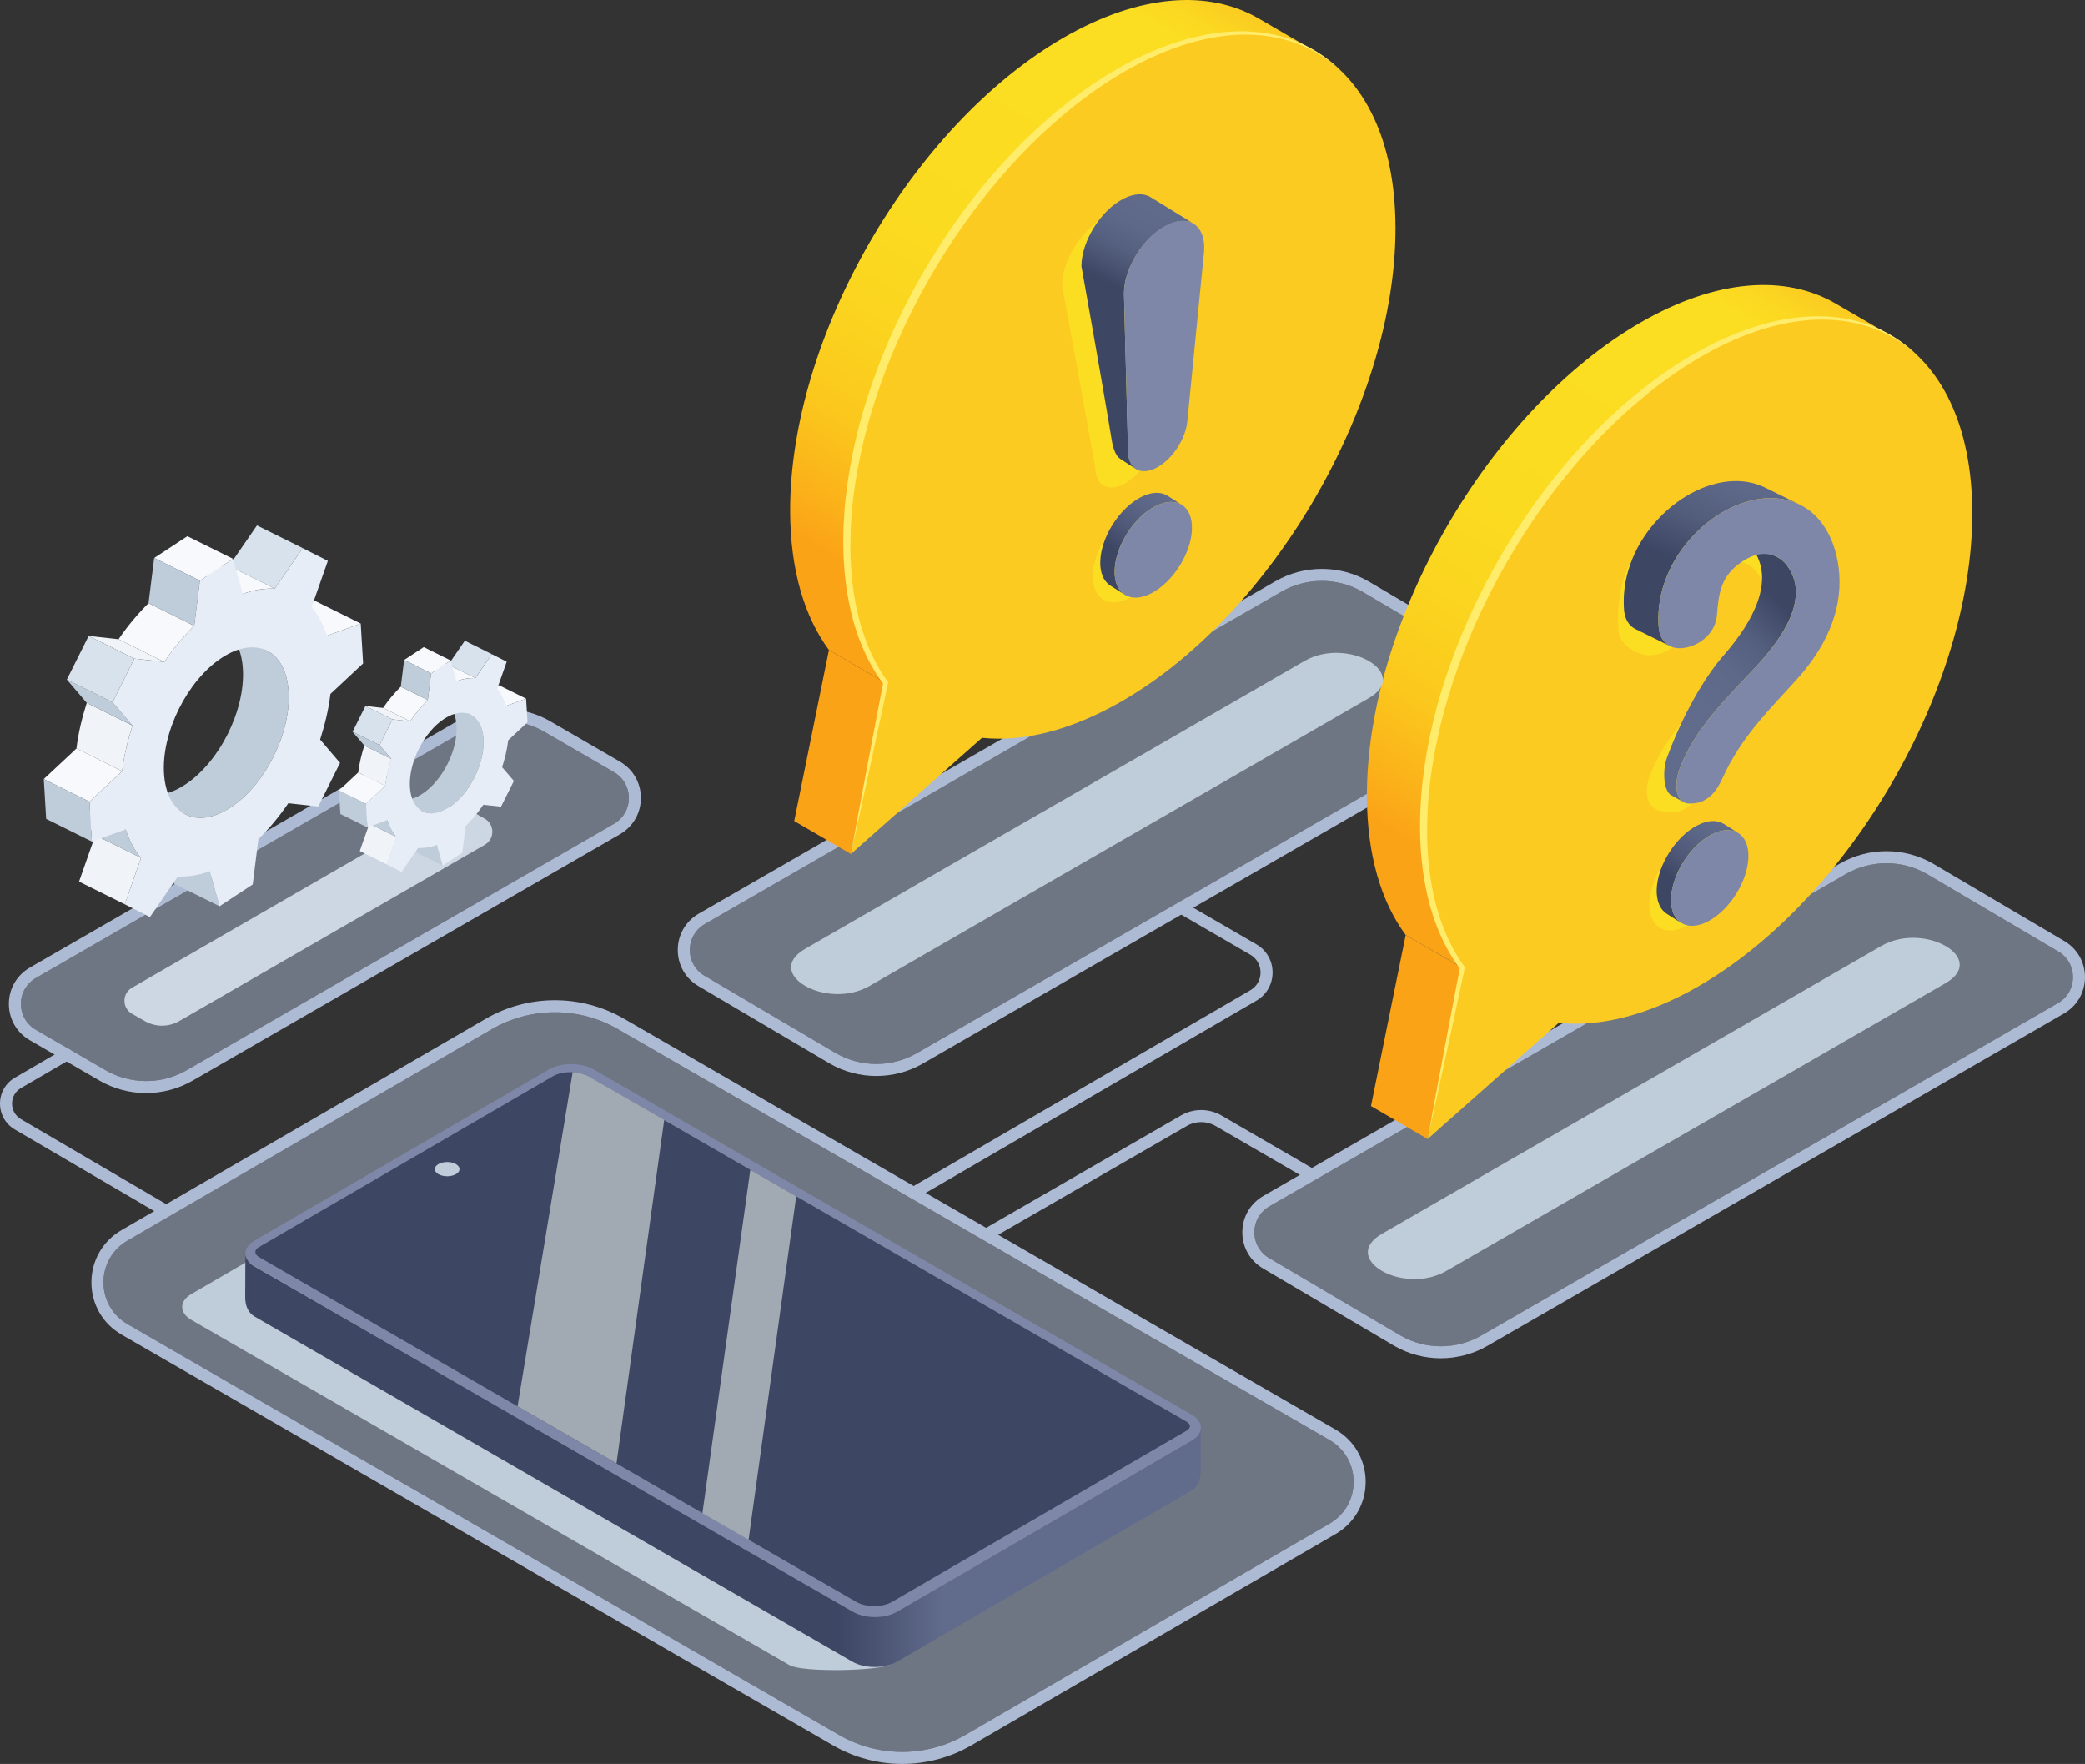 <?xml version="1.0" encoding="UTF-8"?><svg xmlns="http://www.w3.org/2000/svg" width="1519.8" height="1285.71" xmlns:xlink="http://www.w3.org/1999/xlink" viewBox="0 0 1519.8 1285.71"><rect x="0" y="0" width="1519.8" height="1285.71" fill="#333333" stroke="none"/><defs><linearGradient id="f" x1="1413.01" y1="1064.34" x2="2109.58" y2="1064.34" gradientTransform="translate(-1234.27)" gradientUnits="userSpaceOnUse"><stop offset=".62" stop-color="#3d4663"/><stop offset=".73" stop-color="#616b8c"/></linearGradient><linearGradient id="h" x1="1009.92" y1="673.15" x2="1287.62" y2="192.16" gradientUnits="userSpaceOnUse"><stop offset=".11" stop-color="#fba317"/><stop offset=".19" stop-color="#fbb61a"/><stop offset=".28" stop-color="#fbc81d"/><stop offset=".4" stop-color="#fbd41f"/><stop offset=".55" stop-color="#fbdb20"/><stop offset=".92" stop-color="#fbde21"/><stop offset=".96" stop-color="#fbd721"/><stop offset="1" stop-color="#fbcb21"/></linearGradient><linearGradient id="j" x1="1233.39" y1="504.53" x2="1298.3" y2="433.6" gradientTransform="translate(14.36 -35.72) rotate(1.79)" gradientUnits="userSpaceOnUse"><stop offset="0" stop-color="#616b8c"/><stop offset=".35" stop-color="#5e6888"/><stop offset=".62" stop-color="#555f7f"/><stop offset=".85" stop-color="#47516f"/><stop offset=".98" stop-color="#3d4663"/></linearGradient><linearGradient id="k" x1="1164.71" y1="519.37" x2="1240.94" y2="402.69" gradientTransform="translate(-15.86 142.75) rotate(-9.61)" gradientUnits="userSpaceOnUse"><stop offset=".35" stop-color="#3d4663"/><stop offset=".38" stop-color="#404967"/><stop offset=".59" stop-color="#525c7b"/><stop offset=".8" stop-color="#5d6787"/><stop offset="1" stop-color="#616b8c"/></linearGradient><linearGradient id="l" x1="1240.32" y1="638.57" x2="1285.16" y2="578.32" gradientTransform="translate(-3.17 -28.55) rotate(2.37)" gradientUnits="userSpaceOnUse"><stop offset=".28" stop-color="#3d4663"/><stop offset=".53" stop-color="#505978"/><stop offset=".79" stop-color="#5c6687"/><stop offset="1" stop-color="#616b8c"/></linearGradient><linearGradient id="n" x1="589.5" y1="465.41" x2="867.2" y2="-15.58" xlink:href="#h"/><linearGradient id="o" x1="825.16" y1="416.34" x2="870" y2="356.08" xlink:href="#l"/><linearGradient id="p" x1="815.66" y1="272.76" x2="874.35" y2="145.02" gradientTransform="translate(-3.17 -28.55) rotate(2.37)" gradientUnits="userSpaceOnUse"><stop offset=".48" stop-color="#3d4663"/><stop offset=".55" stop-color="#47516f"/><stop offset=".67" stop-color="#555f7f"/><stop offset=".81" stop-color="#5e6888"/><stop offset="1" stop-color="#616b8c"/></linearGradient></defs><g style="isolation:isolate;"><g id="b"><g id="c"><path d="m404.47,737.83c-15.92,0-31.83,4.12-46.02,12.35l-265.51,154.06c-11,6.38-17.56,17.79-17.54,30.5.01,12.72,6.6,24.11,17.61,30.46l518.75,299.5c28.35,16.37,63.55,16.33,91.86-.1l265.51-154.06,2.2,3.79-2.2-3.79c11-6.38,17.56-17.79,17.54-30.5-.01-12.72-6.6-24.1-17.61-30.46l-518.75-299.5c-14.14-8.17-30-12.25-45.85-12.25Z" style="fill:#adbad4; opacity:.5;"/><path d="m26.09,750.61l50.73,29.39c18.27,10.6,40.97,10.62,59.26.07l311.4-179.55c6.82-3.94,10.89-10.99,10.9-18.86,0-7.87-4.05-14.93-10.86-18.88l-50.73-29.39c-18.27-10.6-40.97-10.62-59.26-.06L26.13,712.86c-6.82,3.94-10.89,10.99-10.9,18.86,0,7.87,4.05,14.93,10.86,18.88h0Z" style="fill:#adbad4; opacity:.5;"/><path d="m963.54,423.42c-10.23,0-20.45,2.63-29.58,7.9l-420.25,242.23c-6.82,3.94-10.89,10.99-10.9,18.86,0,7.87,4.05,14.93,10.86,18.88.03.02,95.45,56.27,95.45,56.27,18.24,10.58,40.95,10.61,59.23.05l420.25-242.23c6.82-3.93,10.89-10.99,10.9-18.86,0-7.87-4.05-14.93-10.86-18.88l-95.45-56.27c-9.13-5.3-19.39-7.95-29.65-7.95Z" style="fill:#adbad4; opacity:.5;"/><path d="m1375.07,629.19c-10.23,0-20.45,2.63-29.58,7.9l-420.25,242.23c-6.82,3.94-10.89,10.99-10.9,18.86,0,7.87,4.05,14.93,10.86,18.88.03.02,95.45,56.27,95.45,56.27,18.24,10.58,40.95,10.61,59.23.05l420.25-242.23c6.82-3.94,10.89-10.99,10.9-18.86,0-7.87-4.05-14.93-10.86-18.88l-95.45-56.27c-9.13-5.3-19.39-7.95-29.65-7.95Z" style="fill:#adbad4; opacity:.5;"/><g id="d"><g><path d="m657.61,1285.71c-17.37,0-34.73-4.47-50.23-13.42L88.63,972.79c-13.76-7.94-21.98-22.17-21.99-38.05s8.17-30.12,21.91-38.1l265.51-154.06c31.02-18,69.59-18.04,100.65-.11l518.75,299.5c13.75,7.94,21.98,22.16,22,38.05.02,15.88-8.17,30.12-21.91,38.1l-265.51,154.06c-15.54,9.02-32.98,13.53-50.42,13.53Zm-253.13-547.88c-15.92,0-31.83,4.12-46.02,12.35l-265.51,154.06c-11,6.38-17.56,17.79-17.54,30.5.01,12.72,6.6,24.11,17.61,30.46l518.75,299.5c28.35,16.37,63.55,16.33,91.86-.1l265.51-154.06,2.2,3.79-2.2-3.79c11-6.38,17.56-17.79,17.54-30.5-.01-12.72-6.6-24.1-17.61-30.46l-518.75-299.5c-14.14-8.17-30-12.25-45.85-12.25Z" style="fill:#adbad4;"/><path d="m106.51,796.73c-11.79,0-23.58-3.05-34.09-9.15l-50.73-29.39c-9.55-5.54-15.24-15.44-15.23-26.48.01-11.04,5.73-20.92,15.29-26.45l311.4-179.55c21-12.12,47.07-12.09,68.04.07l50.73,29.39c9.55,5.54,15.24,15.44,15.23,26.48-.01,11.04-5.73,20.92-15.29,26.45l-311.4,179.55c-10.48,6.05-22.22,9.07-33.95,9.07Zm-80.42-46.12l50.73,29.39c18.27,10.6,40.97,10.62,59.26.07l311.4-179.55c6.82-3.94,10.89-10.99,10.9-18.86,0-7.87-4.05-14.93-10.86-18.88l-50.73-29.39c-18.27-10.6-40.97-10.62-59.26-.06L26.13,712.86c-6.82,3.94-10.89,10.99-10.9,18.86,0,7.87,4.05,14.93,10.86,18.88h0Z" style="fill:#adbad4;"/><path d="m638.78,784.28c-11.79,0-23.58-3.05-34.09-9.15l-95.44-56.26c-9.54-5.54-15.22-15.43-15.21-26.47.01-11.04,5.73-20.92,15.29-26.45l420.25-242.23c21-12.12,47.07-12.09,68.04.07l95.45,56.27c9.52,5.52,15.22,15.42,15.2,26.46-.01,11.04-5.73,20.93-15.29,26.45l-420.25,242.23c-10.47,6.05-22.22,9.07-33.95,9.07Zm324.77-360.86c-10.23,0-20.45,2.63-29.58,7.9l-420.25,242.23c-6.82,3.94-10.89,10.99-10.9,18.86,0,7.87,4.05,14.93,10.86,18.88.03.02,95.45,56.27,95.45,56.27,18.24,10.58,40.95,10.61,59.23.05l420.25-242.23c6.82-3.93,10.89-10.99,10.9-18.86,0-7.87-4.05-14.93-10.86-18.88l-95.45-56.27c-9.13-5.3-19.39-7.95-29.65-7.95Z" style="fill:#adbad4;"/><path d="m1050.3,990.05c-11.79,0-23.58-3.05-34.09-9.15l-95.43-56.26c-9.54-5.54-15.23-15.43-15.22-26.47.01-11.04,5.73-20.92,15.29-26.45l420.25-242.23c21-12.12,47.07-12.09,68.04.07l95.45,56.27c9.52,5.52,15.22,15.42,15.2,26.46-.01,11.04-5.73,20.92-15.29,26.44l-420.25,242.23c-10.47,6.05-22.22,9.07-33.95,9.07Zm324.77-360.86c-10.23,0-20.45,2.63-29.58,7.9l-420.25,242.23c-6.82,3.94-10.89,10.99-10.9,18.86,0,7.87,4.05,14.93,10.86,18.88.03.02,95.45,56.27,95.45,56.27,18.24,10.58,40.95,10.61,59.23.05l420.25-242.23c6.82-3.94,10.89-10.99,10.9-18.86,0-7.87-4.05-14.93-10.86-18.88l-95.45-56.27c-9.13-5.3-19.39-7.95-29.65-7.95Z" style="fill:#adbad4;"/><path d="m720.67,903.33c-1.52,0-2.99-.79-3.8-2.19-1.21-2.1-.49-4.78,1.61-5.99l142.34-82.12c9.12-5.26,20.44-5.25,29.55.04l67.58,39.21c2.09,1.21,2.81,3.9,1.59,5.99-1.21,2.09-3.9,2.81-5.99,1.59l-67.58-39.21c-6.4-3.71-14.36-3.72-20.77-.03l-142.34,82.12c-.69.4-1.44.59-2.19.59Z" style="fill:#adbad4;"/><path d="m666.2,873.77c-1.51,0-2.98-.78-3.79-2.18-1.22-2.09-.51-4.78,1.59-5.99l247.38-143.8c4.67-2.72,7.46-7.57,7.46-12.97,0-5.41-2.8-10.25-7.47-12.97l-51.29-29.76c-2.09-1.21-2.81-3.9-1.59-5.99,1.22-2.09,3.9-2.8,5.99-1.59l51.29,29.76c7.41,4.3,11.84,11.98,11.84,20.55,0,8.57-4.42,16.25-11.82,20.56l-247.38,143.8c-.69.4-1.45.59-2.2.59Z" style="fill:#adbad4;"/><path d="m119.98,886.48c-.75,0-1.51-.19-2.21-.6l-106.94-62.6C4.04,819.31,0,812.24,0,804.38c0-7.87,4.07-14.92,10.87-18.88l35.43-20.63c2.09-1.21,4.78-.51,5.99,1.58,1.22,2.09.51,4.78-1.58,6l-35.43,20.63c-4.07,2.37-6.51,6.6-6.51,11.31,0,4.71,2.42,8.95,6.49,11.33l106.94,62.6c2.09,1.22,2.79,3.91,1.57,6-.82,1.39-2.28,2.17-3.79,2.17Z" style="fill:#adbad4;"/></g></g><g id="e"><path d="m822.41,1070.06l-320.71-185.16-114.93-66.36c-9.07-5.24-23.72-5.24-32.73,0l-214.51,124.65c-9.01,5.24-8.96,13.72.11,18.96l435.94,251.61c9.07,5.24,64.89,4.44,73.9-.79l173.03-123.96c9.01-5.24,8.96-13.72-.11-18.96Z" style="fill:#bfccd9; mix-blend-mode:multiply;"/><path d="m868.58,1050.04l-214.78,123.5c-9.01,5.24-22.91,5.24-31.98,0l-436.12-250.36c-4.56-2.64-6.84-6.09-6.83-9.55l-.13,31.94c0,6.35,2.27,11.39,6.83,14.03l435.64,251.52c9.07,5.24,23.72,5.24,32.73,0l214.5-124.66c4.48-2.6,6.86-6.91,6.75-15.49l.11-30.34c0,3.41-2.25,6.81-6.73,9.41Z" style="fill:url(#f);"/><path d="m868.48,1031.08l-320.71-185.16-75.83-43.78s-39.1-22.58-39.1-22.58c-9.07-5.24-23.72-5.24-32.73,0l-6.23,3.62s-23.31,13.55-23.31,13.55l-184.96,107.49c-9.01,5.24-8.96,13.72.11,18.96l39.15,22.6s362.66,209.4,362.66,209.4c.02,0,34.13,19.61,34.13,19.61,9.07,5.24,23.42,5.14,32.43-.1l214.51-124.66c9.01-5.24,8.96-13.72-.11-18.96Z" style="fill:#7e87a8;"/><path d="m637.18,1170.65c-4.92,0-9.63-1.09-12.94-3l-435.64-251.51c-1.79-1.2-2.47-2.29-2.47-3.57s.81-2.47,2.37-3.44l208.28-121.04,6.23-3.61c3.28-1.9,7.97-2.99,12.88-2.99s9.63,1.09,12.94,3l435.64,251.51c2.32,1.34,2.9,2.46,2.9,3.5,0,1.13-.77,2.34-2.81,3.52l-214.51,124.65c-3.27,1.9-7.97,2.99-12.87,2.99Z" style="fill:#3d4663;"/><path d="m332.31,848.49c3.52,2.03,3.52,5.32,0,7.35-3.52,2.03-9.22,2.03-12.73,0-3.52-2.03-3.52-5.32,0-7.35,3.52-2.03,9.22-2.03,12.73,0Z" style="fill:#bfccd9; mix-blend-mode:multiply;"/><path d="m449.38,1066.62l-72.12-41.57,40.17-243.6s7.73.02,14.75,4.89l51.98,29.9-34.79,250.37Z" style="fill:#a1aab3; mix-blend-mode:soft-light;"/><polygon points="545.65 1122.38 511.99 1103.01 546.92 852.64 580.38 871.95 545.65 1122.38" style="fill:#a1aab3; mix-blend-mode:soft-light;"/></g><g id="g"><path d="m1418.17,716.61c-174.91,100.98-188.99,108.79-363.9,209.77-31.27,18.05-78.17-9.03-46.9-27.08,174.91-100.98,188.99-108.79,363.9-209.77,31.27-18.05,78.17,9.03,46.9,27.08Z" style="fill:#bfccd9; mix-blend-mode:multiply;"/><polygon points="1040.64 830.19 999.34 806.18 1024.65 681.5 1065.96 705.51 1040.64 830.19" style="fill:#fba317;"/><path d="m1337.98,221.23c-36.36-21.13-86.72-18.15-142.29,13.93-110.45,63.77-199.68,218.34-199.32,345.25.12,42.82,10.43,77.01,28.28,101.08l41.31,24.01c-17.85-24.07-28.16-58.26-28.28-101.08-.36-126.91,88.88-281.48,199.32-345.25,55.57-32.09,105.93-35.06,142.29-13.93l-41.31-24.01Z" style="fill:url(#h);"/><path d="m1237,259.17c110.44-63.76,200.27-12.57,200.63,114.34.36,126.91-88.88,281.48-199.32,345.24-37.27,21.51-72.18,29.92-102.1,26.77l-95.55,84.66,25.31-124.68c-17.85-24.07-28.16-58.26-28.28-101.08-.36-126.91,88.88-281.48,199.32-345.25Z" style="fill:#fbcb21;"/><path d="m1040.64,830.19l5.78-31.28,5.87-31.26,5.94-31.25,6-31.24.31,1.39c-8.85-11.73-15.35-25.1-19.93-38.99-2.32-6.95-4.06-14.07-5.47-21.24-.75-3.58-1.27-7.2-1.83-10.81l-.67-5.44c-.1-.91-.24-1.81-.31-2.72l-.24-2.73c-.7-7.27-.96-14.57-.99-21.86.06-3.64.09-7.29.18-10.94l.62-10.92c1.12-14.54,3.24-28.97,6.17-43.24,2.92-14.26,6.67-28.36,11.23-42.17,4.53-13.83,9.72-27.43,15.49-40.78,11.69-26.63,25.75-52.22,42.03-76.31,4.01-6.07,8.3-11.94,12.56-17.83l6.61-8.67c1.09-1.46,2.26-2.85,3.4-4.26l3.44-4.23c9.25-11.22,19-22.03,29.3-32.3,10.36-10.21,21.24-19.91,32.72-28.85,5.71-4.52,11.65-8.73,17.64-12.87l9.14-5.98,9.38-5.6c6.32-3.62,12.79-6.98,19.39-10.05,6.63-3.04,13.39-5.78,20.28-8.15,6.89-2.37,13.92-4.37,21.06-5.89,7.13-1.52,14.38-2.52,21.67-2.96,14.55-.87,29.33.7,43.14,5.38,13.84,4.57,26.43,12.52,36.74,22.62-5.34-4.87-11.2-9.14-17.45-12.71-3.11-1.81-6.36-3.36-9.63-4.83-1.67-.67-3.32-1.37-5-1.99l-2.54-.88-1.27-.44-1.29-.38c-13.74-4.17-28.25-5.36-42.5-4.15-14.27,1.22-28.28,4.68-41.72,9.59-6.72,2.46-13.31,5.28-19.77,8.39-6.43,3.16-12.74,6.57-18.91,10.21l-9.15,5.64-8.92,6.01c-5.84,4.16-11.63,8.39-17.2,12.92-11.17,8.99-21.83,18.63-31.97,28.79-10.08,10.22-19.61,20.98-28.65,32.13l-3.36,4.21c-1.11,1.41-2.26,2.79-3.32,4.24l-6.5,8.59c-4.19,5.83-8.42,11.64-12.35,17.64-7.97,11.94-15.52,24.18-22.35,36.81-1.79,3.11-3.38,6.33-5.06,9.51l-2.49,4.77c-.81,1.6-1.58,3.22-2.37,4.83l-2.37,4.83c-.8,1.61-1.59,3.22-2.31,4.86l-4.46,9.8c-11.44,26.32-20.71,53.64-26.67,81.7-3,14.02-5.22,28.2-6.43,42.47l-.7,10.72c-.13,3.58-.18,7.15-.27,10.73-.06,7.15.09,14.31.68,21.44l.2,2.67c.06.89.18,1.78.27,2.67l.58,5.33c.51,3.53.96,7.08,1.64,10.58,1.28,7.02,2.88,13.99,5.04,20.78,4.26,13.58,10.27,26.69,18.64,38.22l.47.65-.16.74-6.66,31.1-6.71,31.09-6.78,31.08-6.87,31.06Z" style="fill:#ffec6b;"/><g id="i"><path d="m1269.35,368.25c7.79.08,15.36,1.83,22.32,5.55,16.46,8.79,25.66,28.1,27.24,49.69,2.08,28.4-10.93,54.47-30.24,76.04-19.55,21.83-29.36,40.84-43.34,68.27-4.5,8.82-8.54,16.21-17.33,21.81-5.05,3.22-12.24,2.99-18.38,1.27-10.04-2.81-11-14.54-7.28-24.76,10.93-30.13,35.4-52.95,55.98-75.17,18.82-20.31,40.18-50.35,22.23-73.99-4.18-5.52-10.26-7.96-16.65-8.03-6.72-.07-13.42,3.57-19.03,7.94-12.04,9.37-13.98,21.1-15.08,36.21-1.19,16.21-16.65,24.67-27.43,24.56-8.04-.08-22.48-6.89-22.69-18.92-4.06-71.9,50.1-90.87,89.7-90.47Z" style="fill:#fbde21; mix-blend-mode:multiply;"/><path d="m1227.51,584.85l-9.32-5.22c-5.75-3.1-6.39-18.34-3.2-27.1,6.9-19.36,22.89-54.57,43.28-77.03,18.38-21.63,36.74-52.5,18.8-76.15-1.97-2.61-4.37-4.53-7.02-5.83l25.25,12.44c2.65,1.31,5.05,3.23,7.02,5.83,17.94,23.64-3.42,53.68-22.23,73.99-20.58,22.22-45.05,45.03-55.98,75.17-3.19,8.76-3.22,20.63,3.41,23.9Z" style="fill:url(#j);"/><path d="m1286.83,355.5c-6.58-3.24-13.67-4.78-20.96-4.86-39.6-.4-84.71,42.63-82.2,91.84.15,8.44,3.61,13.64,8.44,16.02l25.25,12.44c-4.83-2.38-8.29-7.58-8.44-16.02-2.51-49.22,42.61-92.24,82.2-91.84,7.29.07,14.38,1.61,20.96,4.86l-25.25-12.44Z" style="fill:url(#k);"/><path d="m1291.12,363.08c7.79.08,15.36,1.83,22.32,5.55,16.46,8.79,25.66,28.1,27.24,49.69,2.08,28.4-10.93,54.47-30.24,76.04-19.55,21.83-37.85,39.08-51.84,66.51-4.5,8.82-7.17,18.38-18.28,23.43-2.51,1.14-7.89,1.43-8.94,1.42-10.43-.1-11-14.54-7.28-24.76,10.93-30.13,35.4-52.95,55.98-75.17,18.82-20.31,40.18-50.35,22.23-73.99-4.18-5.52-10.26-7.96-16.65-8.03-6.72-.07-13.42,3.57-19.03,7.94-12.04,9.37-13.98,21.1-15.08,36.21-1.19,16.21-16.65,24.67-27.43,24.56-8.04-.08-14.98-5.52-15.2-17.55-2.51-49.22,42.61-92.24,82.2-91.84Z" style="fill:#7e87a8;"/><path d="m1231.61,611.74c15.56-8.15,27.62-.59,26.95,16.86-.67,17.47-13.83,38.22-29.39,46.36-15.55,8.14-27.61.58-26.94-16.88.67-17.45,13.83-38.2,29.38-46.34Z" style="fill:#fbde21; mix-blend-mode:multiply;"/><path d="m1256.64,600.6c-4.88-3.11-11.83-2.99-19.66,1.11-15.55,8.14-28.7,28.89-29.38,46.34-.33,8.68,2.48,14.91,7.29,17.98l10.49,6.64c-4.82-3.07-7.63-9.31-7.29-17.99.67-17.45,13.83-38.2,29.38-46.34,7.83-4.1,14.78-4.22,19.66-1.11l-10.49-6.64Z" style="fill:url(#l);"/><path d="m1247.47,608.34c15.56-8.14,27.62-.59,26.95,16.86-.67,17.47-13.83,38.22-29.39,46.36-15.55,8.14-27.61.58-26.94-16.88.67-17.45,13.83-38.2,29.38-46.34Z" style="fill:#7e87a8;"/></g></g><g id="m"><path d="m997.76,508.87c-174.91,100.98-188.99,108.79-363.9,209.77-31.27,18.05-78.17-9.03-46.9-27.08,174.91-100.98,188.99-108.79,363.9-209.77,31.27-18.05,78.17,9.03,46.9,27.08Z" style="fill:#bfccd9; mix-blend-mode:multiply;"/><polygon points="620.23 622.45 578.92 598.44 604.23 473.76 645.54 497.77 620.23 622.45" style="fill:#fba317;"/><path d="m917.57,13.5c-36.36-21.13-86.72-18.15-142.29,13.93-110.45,63.77-199.68,218.34-199.32,345.25.12,42.82,10.43,77.01,28.28,101.08l41.31,24.01c-17.85-24.07-28.16-58.26-28.28-101.08-.36-126.91,88.88-281.48,199.32-345.25,55.57-32.09,105.93-35.06,142.29-13.93l-41.31-24.01Z" style="fill:url(#n);"/><path d="m816.58,51.44c110.44-63.76,200.27-12.58,200.63,114.34.36,126.91-88.88,281.48-199.32,345.24-37.27,21.52-72.18,29.92-102.1,26.77l-95.55,84.66,25.31-124.68c-17.85-24.07-28.16-58.26-28.28-101.08-.36-126.91,88.88-281.48,199.32-345.25Z" style="fill:#fbcb21;"/><path d="m620.23,622.45l5.78-31.28,5.87-31.26,5.94-31.25,6-31.24.31,1.39c-8.85-11.73-15.35-25.1-19.93-38.99-2.32-6.95-4.06-14.07-5.47-21.24-.75-3.58-1.27-7.2-1.83-10.81l-.67-5.44c-.1-.91-.24-1.81-.31-2.72l-.24-2.73c-.7-7.27-.96-14.57-.99-21.86.06-3.65.09-7.29.18-10.94l.62-10.92c1.12-14.54,3.25-28.97,6.17-43.24,2.92-14.26,6.67-28.36,11.23-42.17,4.53-13.83,9.72-27.43,15.49-40.78,11.69-26.63,25.75-52.22,42.03-76.31,4.01-6.07,8.3-11.94,12.56-17.83l6.61-8.67c1.09-1.46,2.26-2.85,3.4-4.26l3.44-4.23c9.25-11.22,19-22.03,29.3-32.3,10.36-10.21,21.24-19.91,32.72-28.85,5.71-4.52,11.65-8.73,17.64-12.87l9.14-5.98,9.38-5.6c6.32-3.62,12.79-6.98,19.39-10.05,6.63-3.04,13.39-5.78,20.28-8.15,6.89-2.37,13.92-4.37,21.06-5.89,7.13-1.52,14.38-2.52,21.67-2.96,14.55-.87,29.33.7,43.14,5.38,13.84,4.57,26.43,12.52,36.74,22.62-5.34-4.87-11.2-9.14-17.45-12.71-3.11-1.8-6.36-3.36-9.63-4.83-1.67-.67-3.32-1.37-5-1.99l-2.54-.88-1.27-.44-1.29-.38c-13.74-4.17-28.25-5.36-42.5-4.15-14.27,1.22-28.28,4.68-41.72,9.59-6.72,2.46-13.31,5.28-19.77,8.39-6.43,3.16-12.74,6.57-18.91,10.21l-9.15,5.64-8.92,6.01c-5.84,4.16-11.63,8.39-17.2,12.92-11.17,8.99-21.83,18.63-31.97,28.79-10.08,10.22-19.61,20.98-28.65,32.13l-3.36,4.21c-1.11,1.41-2.26,2.79-3.32,4.24l-6.5,8.59c-4.19,5.83-8.42,11.64-12.35,17.64-7.97,11.94-15.52,24.18-22.35,36.81-1.79,3.11-3.38,6.33-5.06,9.51l-2.49,4.77c-.81,1.6-1.58,3.22-2.37,4.83l-2.37,4.83c-.8,1.61-1.59,3.22-2.31,4.86l-4.46,9.8c-11.44,26.32-20.71,53.64-26.67,81.7-3,14.02-5.21,28.2-6.43,42.47l-.7,10.72c-.13,3.58-.18,7.15-.27,10.73-.06,7.15.09,14.31.68,21.44l.2,2.67c.06.89.18,1.78.27,2.67l.58,5.33c.51,3.53.96,7.08,1.64,10.58,1.28,7.02,2.88,13.99,5.04,20.78,4.26,13.58,10.27,26.69,18.64,38.22l.47.65-.16.74-6.66,31.1-6.71,31.09-6.78,31.08-6.87,31.06Z" style="fill:#ffec6b;"/><g><path d="m826.02,372.52c15.56-8.14,27.62-.59,26.95,16.86-.67,17.47-13.83,38.22-29.39,46.36-15.55,8.14-27.61.58-26.94-16.88.67-17.45,13.83-38.2,29.38-46.34Z" style="fill:#fbde21; mix-blend-mode:multiply;"/><path d="m804.73,158.77c16.57-8.67,29.22-.19,27.91,18.7l9.12,140.56c-.92,13.3-10.9,28.69-22.58,34.8-11.67,6.11-20.86.75-20.77-12.12l-24.23-132.66c.12-18.27,13.98-40.63,30.54-49.3Z" style="fill:#fbde21; mix-blend-mode:multiply;"/><path d="m851.05,361.37c-4.88-3.11-11.83-2.99-19.66,1.11-15.55,8.14-28.7,28.89-29.38,46.34-.33,8.68,2.48,14.91,7.29,17.98l10.49,6.64c-4.82-3.07-7.63-9.31-7.29-17.99.67-17.45,13.83-38.2,29.38-46.34,7.83-4.1,14.78-4.22,19.66-1.11l-10.49-6.64Z" style="fill:url(#o);"/><path d="m841.88,369.12c15.56-8.14,27.62-.59,26.95,16.86-.67,17.47-13.83,38.22-29.39,46.36-15.55,8.14-27.61.58-26.94-16.88.67-17.45,13.83-38.2,29.38-46.34Z" style="fill:#7e87a8;"/><path d="m838.91,143.84c-5.03-3.21-12.19-3.09-20.29,1.15-16.46,8.61-30.24,30.84-30.36,49.01,0,0,16.65,93.08,22.05,126.52.99,6.12,2.88,11.8,6.4,14.04l11.46,7.39c-3.52-2.24-5.99-7.42-5.95-13.62l-2.94-114.53c.12-18.16,13.9-40.39,30.36-49.01,8.1-4.24,15.38-4.99,20.41-1.78l-31.16-19.16Z" style="fill:url(#p);"/><path d="m849.8,164.34c16.57-8.67,29.22-.19,27.91,18.7l-12.15,123.1c-.92,13.3-10.9,28.69-22.58,34.8-11.67,6.11-20.86.75-20.77-12.12l-2.95-115.19c.12-18.27,13.98-40.63,30.54-49.29Z" style="fill:#7e87a8;"/></g></g><g id="q"><path d="m353.39,615.73l-222.71,128.51c-7.74,4.47-17.27,4.49-25.04.07l-9.39-5.35c-7.35-4.19-7.38-14.77-.05-19l222.71-128.51c7.74-4.47,17.27-4.49,25.04-.07l9.39,5.35c7.35,4.19,7.38,14.77.05,19Z" style="fill:#ccd7e3; mix-blend-mode:multiply;"/><g id="r"><g><polygon points="368.93 514.49 349.26 504.74 363.8 499.5 383.47 509.26 368.93 514.49" style="fill:#f7f9fc;"/><polygon points="322.7 630.9 303.03 621.14 298.87 606.04 318.54 615.8 322.7 630.9" style="fill:#bfccd9;"/><path d="m352.43,538.56c1.07,17.77-10.06,40.05-24.87,49.77-7.35,4.83-14.23,5.65-19.42,3.08l-19.67-9.76c5.19,2.58,12.07,1.75,19.42-3.08,14.8-9.72,25.94-32,24.87-49.77-.54-8.94-4.07-15.03-9.32-17.64l19.67,9.75c5.26,2.61,8.79,8.7,9.32,17.64Z" style="fill:#bfccd9;"/><polygon points="346.48 494.22 326.82 484.47 338.82 467.03 358.48 476.79 346.48 494.22" style="fill:#d8e2ed;"/><polygon points="281.91 630.05 262.25 620.29 269.27 600.33 288.93 610.09 281.91 630.05" style="fill:#f0f3f7;"/><path d="m340.22,494.57c-2.46.36-4.97,1.01-7.52,1.96l-19.67-9.75c2.54-.94,5.05-1.6,7.52-1.96,2.26-.33,4.44-.4,6.26-.35l19.67,9.76c-1.83-.05-4,.02-6.26.35Z" style="fill:#f7f9fc;"/><path d="m285.21,604.68c1.09,2.02,2.33,3.82,3.72,5.41l-19.67-9.76c-1.39-1.58-2.64-3.38-3.72-5.41-1.18-2.21-2.16-4.63-2.9-6.85l19.67,9.76c.74,2.22,1.71,4.64,2.9,6.85Z" style="fill:#bfccd9;"/><path d="m304.98,517.71c-2.13,2.55-4.15,5.24-6.06,8.05l-19.67-9.76c1.91-2.81,3.93-5.5,6.06-8.05,2.32-2.78,4.71-5.35,6.84-7.47l19.67,9.76c-2.13,2.12-4.52,4.69-6.84,7.47Z" style="fill:#f7f9fc;"/><path d="m282.66,562.4c-.84,3.53-1.46,7-1.86,10.38l-19.67-9.76c.4-3.38,1.02-6.85,1.86-10.38.77-3.24,1.71-6.48,2.58-9.24l19.67,9.76c-.87,2.76-1.81,6-2.58,9.24Z" style="fill:#f0f3f7;"/><polygon points="314.24 490.81 294.58 481.06 308.87 471.67 328.54 481.42 314.24 490.81" style="fill:#f7f9fc;"/><polygon points="311.82 510.24 292.15 500.48 294.58 481.06 314.24 490.81 311.82 510.24" style="fill:#bfccd9;"/><polygon points="266.73 585.92 247.07 576.16 261.13 563.02 280.8 572.78 266.73 585.92" style="fill:#f7f9fc;"/><polygon points="267.77 603.07 248.1 593.31 247.07 576.16 266.73 585.92 267.77 603.07" style="fill:#bfccd9;"/><polygon points="286.04 524.35 266.38 514.6 279.26 516.01 298.92 525.76 286.04 524.35" style="fill:#f0f3f7;"/><polygon points="285.24 553.16 265.57 543.4 257 533.37 276.67 543.12 285.24 553.16" style="fill:#bfccd9;"/><path d="m332.7,496.53l-4.16-15.1-14.3,9.39-2.42,19.43c-2.13,2.12-4.52,4.69-6.84,7.47-2.13,2.55-4.15,5.24-6.06,8.05l-12.88-1.41-9.38,18.77,8.57,10.03c-.87,2.76-1.81,6-2.58,9.24-.84,3.53-1.46,7-1.86,10.38l-14.07,13.14,1.04,17.15,14.55-5.24c.74,2.22,1.71,4.64,2.9,6.85,1.09,2.02,2.33,3.82,3.72,5.41l-7.02,19.96,10.84,5.49,12-17.44c1.83.05,4.01-.02,6.27-.35,2.46-.36,4.97-1.01,7.52-1.95l4.16,15.1,14.3-9.39,2.42-19.42c2.13-2.12,4.52-4.69,6.84-7.47,2.13-2.55,4.15-5.24,6.06-8.05l12.88,1.41,9.38-18.77-8.57-10.03c.87-2.76,1.81-6,2.58-9.24.84-3.53,1.46-7,1.86-10.38l14.07-13.14-1.04-17.15-14.54,5.24c-.74-2.22-1.71-4.64-2.9-6.84-1.09-2.02-2.33-3.83-3.72-5.41l7.02-19.96-10.84-5.49-12,17.44c-1.83-.05-4,.02-6.26.35-2.46.36-4.97,1.01-7.52,1.96Zm19.73,42.03c1.07,17.77-10.06,40.05-24.87,49.77-14.8,9.72-27.68,3.2-28.75-14.56-1.07-17.77,10.06-40.05,24.87-49.77,14.8-9.72,27.68-3.2,28.75,14.56Z" style="fill:#e6edf7;"/><polygon points="276.67 543.12 257 533.37 266.38 514.6 286.04 524.35 276.67 543.12" style="fill:#d8e2ed;"/></g></g><g id="s"><g><polygon points="238.31 463.37 205 446.84 229.63 437.97 262.95 454.5 238.31 463.37" style="fill:#f7f9fc;"/><polygon points="160.01 660.54 126.7 644.02 119.65 618.44 152.96 634.96 160.01 660.54" style="fill:#bfccd9;"/><path d="m210.36,504.13c1.82,30.09-17.04,67.84-42.12,84.3-12.46,8.18-24.11,9.57-32.9,5.21l-33.31-16.52c8.79,4.36,20.44,2.97,32.9-5.21,25.08-16.47,43.93-54.21,42.12-84.3-.91-15.14-6.89-25.46-15.79-29.88l33.31,16.52c8.91,4.42,14.88,14.74,15.79,29.88Z" style="fill:#bfccd9;"/><polygon points="200.29 429.03 166.98 412.51 187.31 382.97 220.62 399.49 200.29 429.03" style="fill:#d8e2ed;"/><polygon points="90.93 659.1 57.61 642.58 69.5 608.76 102.81 625.28 90.93 659.1" style="fill:#f0f3f7;"/><path d="m189.68,429.62c-4.17.6-8.43,1.71-12.74,3.31l-33.31-16.52c4.31-1.6,8.56-2.71,12.74-3.31,3.83-.56,7.52-.67,10.61-.59l33.31,16.52c-3.09-.08-6.78.03-10.61.59Z" style="fill:#f7f9fc;"/><path d="m96.51,616.13c1.84,3.43,3.95,6.48,6.31,9.16l-33.31-16.52c-2.36-2.68-4.47-5.73-6.31-9.16-2.01-3.74-3.65-7.84-4.91-11.59l33.31,16.52c1.25,3.76,2.9,7.86,4.91,11.59Z" style="fill:#bfccd9;"/><path d="m130,468.82c-3.6,4.32-7.02,8.88-10.26,13.64l-33.31-16.52c3.24-4.76,6.66-9.32,10.26-13.64,3.92-4.72,7.98-9.06,11.58-12.66l33.31,16.52c-3.6,3.59-7.66,7.94-11.58,12.66Z" style="fill:#f7f9fc;"/><path d="m92.18,544.5c-1.42,5.98-2.47,11.85-3.15,17.59l-33.31-16.52c.68-5.73,1.73-11.6,3.15-17.59,1.3-5.49,2.9-10.97,4.37-15.65l33.31,16.52c-1.48,4.67-3.07,10.16-4.37,15.65Z" style="fill:#f0f3f7;"/><polygon points="145.69 423.26 112.38 406.73 136.59 390.83 169.9 407.35 145.69 423.26" style="fill:#f7f9fc;"/><polygon points="141.58 456.16 108.27 439.64 112.38 406.73 145.69 423.26 141.58 456.16" style="fill:#bfccd9;"/><polygon points="65.21 584.35 31.9 567.82 55.73 545.57 89.04 562.09 65.21 584.35" style="fill:#f7f9fc;"/><polygon points="66.96 613.4 33.65 596.88 31.9 567.82 65.21 584.35 66.96 613.4" style="fill:#bfccd9;"/><polygon points="97.92 480.07 64.61 463.54 86.42 465.93 119.74 482.46 97.92 480.07" style="fill:#f0f3f7;"/><polygon points="96.56 528.85 63.24 512.33 48.73 495.34 82.04 511.86 96.56 528.85" style="fill:#bfccd9;"/><path d="m176.95,432.94l-7.05-25.58-24.21,15.9-4.11,32.91c-3.6,3.59-7.66,7.94-11.58,12.66-3.6,4.32-7.02,8.88-10.26,13.64l-21.82-2.39-15.88,31.79,14.52,17c-1.48,4.67-3.07,10.16-4.37,15.65-1.42,5.98-2.47,11.85-3.15,17.59l-23.83,22.26,1.75,29.06,24.64-8.87c1.25,3.76,2.9,7.86,4.91,11.59,1.84,3.43,3.95,6.48,6.31,9.16l-11.89,33.81,18.36,9.3,20.32-29.54c3.09.08,6.79-.04,10.61-.59,4.17-.6,8.43-1.71,12.73-3.31l7.05,25.58,24.21-15.9,4.11-32.9c3.6-3.6,7.66-7.94,11.58-12.66,3.6-4.33,7.02-8.88,10.26-13.64l21.82,2.39,15.88-31.79-14.52-17c1.48-4.68,3.07-10.16,4.37-15.65,1.42-5.98,2.47-11.86,3.15-17.59l23.83-22.25-1.75-29.06-24.64,8.87c-1.25-3.76-2.9-7.86-4.91-11.59-1.84-3.43-3.95-6.48-6.3-9.16l11.89-33.81-18.36-9.3-20.33,29.54c-3.09-.08-6.78.03-10.61.59-4.17.6-8.43,1.71-12.74,3.31Zm33.41,71.19c1.82,30.09-17.04,67.84-42.12,84.3-25.08,16.47-46.88,5.42-48.7-24.67-1.82-30.09,17.04-67.84,42.12-84.3,25.08-16.47,46.88-5.42,48.69,24.67Z" style="fill:#e6edf7;"/><polygon points="82.04 511.86 48.73 495.34 64.61 463.54 97.92 480.07 82.04 511.86" style="fill:#d8e2ed;"/></g></g></g></g></g></g></svg>